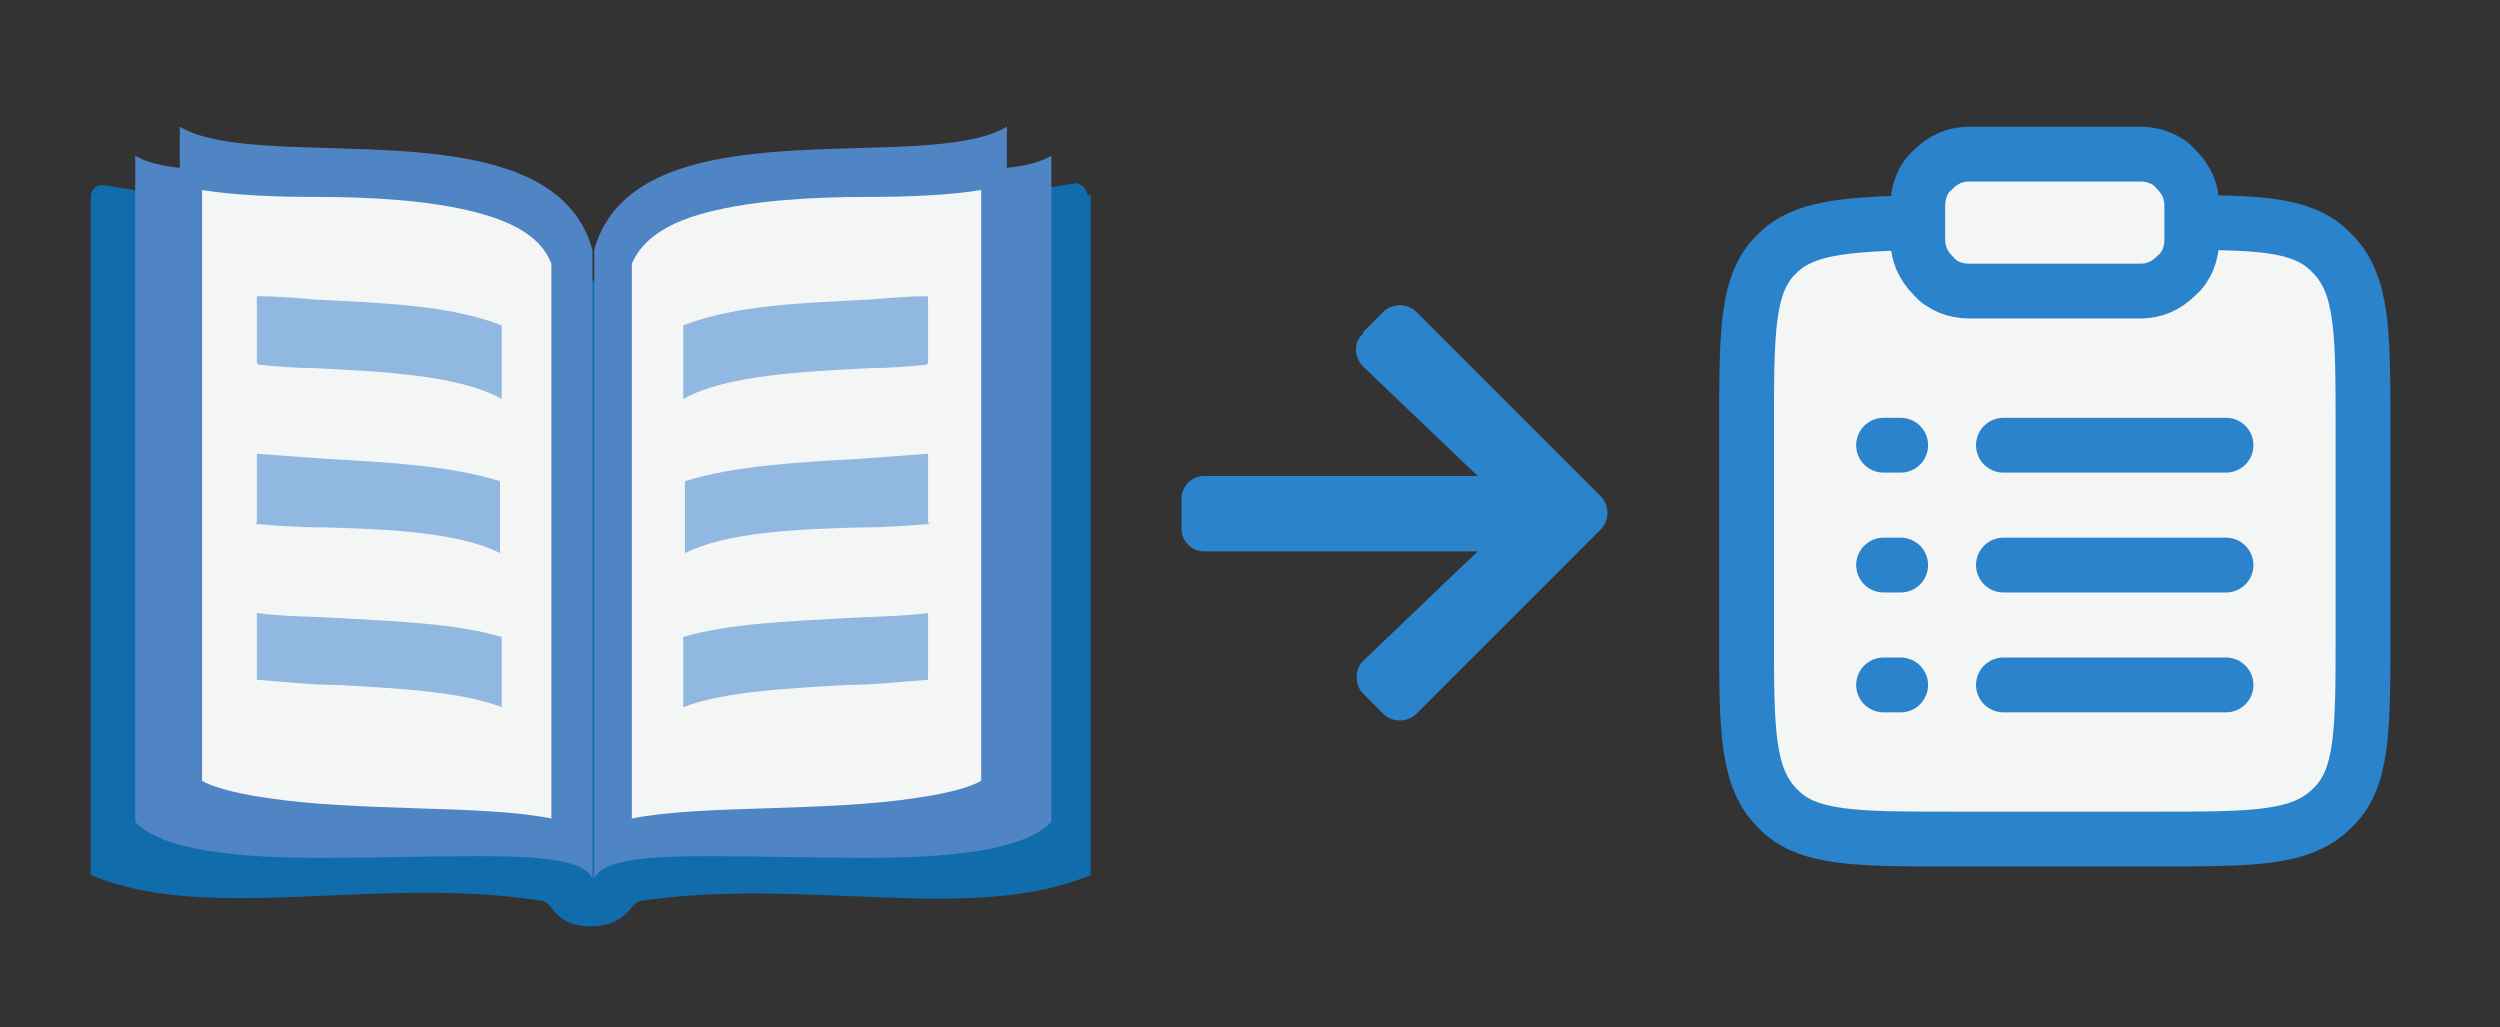 <?xml version="1.0" encoding="UTF-8"?> <svg xmlns="http://www.w3.org/2000/svg" id="Layer_1" width="146" height="60" viewBox="0 0 146 60"><rect x="0" y="0" width="146" height="60" fill="#333333" stroke="none"/><defs><style>.cls-1,.cls-2,.cls-3{stroke:#2b83cc;stroke-width:3.2px;}.cls-1,.cls-4{fill:#f4f6f6;}.cls-2,.cls-3{fill:none;}.cls-5{fill:#fff;}.cls-6{fill:#116cab;}.cls-7{fill:#2b83cc;}.cls-8{fill:#5085c5;}.cls-3{stroke-linecap:round;}.cls-9{fill:#90b8e0;}</style></defs><path class="cls-7" d="M79.6,19.4l1.2-1.2c.5-.5,1.4-.5,1.9,0l10.8,10.8c.5.5.5,1.4,0,1.9l-10.8,10.8c-.5.5-1.4.5-1.9,0l-1.2-1.2c-.5-.5-.5-1.4,0-1.9l6.7-6.4h-16c-.7,0-1.3-.6-1.3-1.3v-1.8c0-.7.6-1.3,1.3-1.3h16l-6.7-6.4c-.5-.5-.6-1.4,0-1.9v-.1Z"></path><path class="cls-4" d="M128,13c4.4,0,6.7.2,8.2,1.8,1.8,1.8,1.8,4.6,1.8,10.2v12c0,5.7,0,8.5-1.8,10.2-1.8,1.8-4.6,1.8-10.2,1.8h-12c-5.7,0-8.5,0-10.2-1.8-1.8-1.8-1.8-4.6-1.8-10.2v-12c0-5.7,0-8.5,1.8-10.2,1.5-1.5,3.9-1.7,8.2-1.8"></path><path class="cls-2" d="M128,13c4.4,0,6.7.2,8.2,1.8,1.8,1.8,1.8,4.6,1.8,10.2v12c0,5.7,0,8.5-1.8,10.2-1.8,1.8-4.6,1.8-10.2,1.8h-12c-5.7,0-8.5,0-10.2-1.8-1.8-1.8-1.8-4.6-1.8-10.2v-12c0-5.7,0-8.5,1.8-10.2,1.5-1.5,3.9-1.7,8.2-1.8"></path><path class="cls-5" d="M117,33h13-13ZM110,33h1-1ZM110,26h1-1ZM110,40h1-1ZM117,26h13-13ZM117,40h13-13Z"></path><path class="cls-3" d="M117,33h13M110,33h1M110,26h1M110,40h1M117,26h13M117,40h13"></path><path class="cls-1" d="M112,12c0-.8.3-1.6.9-2.1.6-.6,1.3-.9,2.1-.9h10c.8,0,1.6.3,2.1.9.6.6.9,1.3.9,2.1v2c0,.8-.3,1.6-.9,2.1-.6.6-1.3.9-2.1.9h-10c-.8,0-1.6-.3-2.1-.9-.6-.6-.9-1.3-.9-2.1v-2Z"></path><path class="cls-6" d="M63.5,11.4c0-.4-.4-.7-.7-.7l-25.6,4.3v1.4h-5.7v-1.4L6,10.8c-.4,0-.7.3-.7.7v39.6c6.9,2.9,16.6,0,26.3,1.5h0c.7,0,.7,1.5,2.9,1.5s2.3-1.5,3-1.5h0c9.6-1.4,19.3,1.4,26.2-1.5V11.4h-.2Z"></path><path class="cls-8" d="M58.8,9.8v-2.4c-4.8,2.9-21.7-1.5-24.1,7.2h0v36.7c.5-1.1,3.1-1.3,6.6-1.3s6.1.1,9.2.1c4.8,0,9.3-.4,10.9-2.1V9.1c-.7.4-1.6.6-2.6.7Z"></path><path class="cls-4" d="M57.3,45.7V11.1c-1.9.3-4.2.4-6.6.4-3.3,0-6.7.2-9.4.9-3.1.8-4,2.1-4.4,3v32.4c2-.4,4.7-.5,8-.6,3-.1,6-.2,8.6-.6,2.1-.3,3.3-.7,3.8-1v.1Z"></path><path class="cls-9" d="M54.2,30.5v-4c-1.3.1-2.7.2-4.1.3-3.6.2-7.2.4-10.1,1.3v4.2c2.4-1.2,6.4-1.4,10.3-1.5,1.4,0,2.7-.1,4-.2l-.1-.1Z"></path><path class="cls-9" d="M54.2,21.2v-3.9c-1.1,0-2.3.1-3.5.2-3.8.2-7.7.3-10.8,1.5v4.3c2.5-1.4,7-1.6,10.9-1.8,1.1,0,2.3-.1,3.3-.2l.1-.1Z"></path><path class="cls-9" d="M54.2,35.8c-1.5.2-3.1.2-4.9.3-3.3.2-6.7.3-9.4,1.1v4.1c2.3-.9,6-1.1,9.6-1.3,1.6,0,3.2-.2,4.7-.3v-4,.1Z"></path><path class="cls-8" d="M10.5,9.8v-2.4c4.8,2.9,21.7-1.5,24.1,7.2h0v36.7c-.5-1.1-3.1-1.3-6.6-1.3s-6.1.1-9.2.1c-4.8,0-9.3-.4-10.9-2.1V9.1c.7.4,1.6.6,2.6.7Z"></path><path class="cls-4" d="M11.8,45.7V11.1c1.9.3,4.2.4,6.6.4,3.3,0,6.7.2,9.4.9,3.1.8,4,2,4.4,3v32.4c-2-.4-4.7-.5-8-.6-3-.1-6-.2-8.6-.6-2.1-.3-3.3-.7-3.8-1v.1Z"></path><path class="cls-9" d="M15,30.5v-4c1.3.1,2.7.2,4.1.3,3.6.2,7.2.4,10.1,1.3v4.2c-2.4-1.2-6.4-1.4-10.3-1.5-1.4,0-2.7-.1-4-.2l.1-.1Z"></path><path class="cls-9" d="M15,21.2v-3.9c1.1,0,2.3.1,3.5.2,3.8.2,7.7.3,10.8,1.5v4.3c-2.5-1.4-7-1.6-10.9-1.8-1.1,0-2.3-.1-3.3-.2l-.1-.1Z"></path><path class="cls-9" d="M15,35.8c1.5.2,3.1.2,4.9.3,3.3.2,6.7.3,9.4,1.1v4.1c-2.3-.9-6-1.1-9.6-1.3-1.6,0-3.2-.2-4.7-.3v-4,.1Z"></path></svg> 